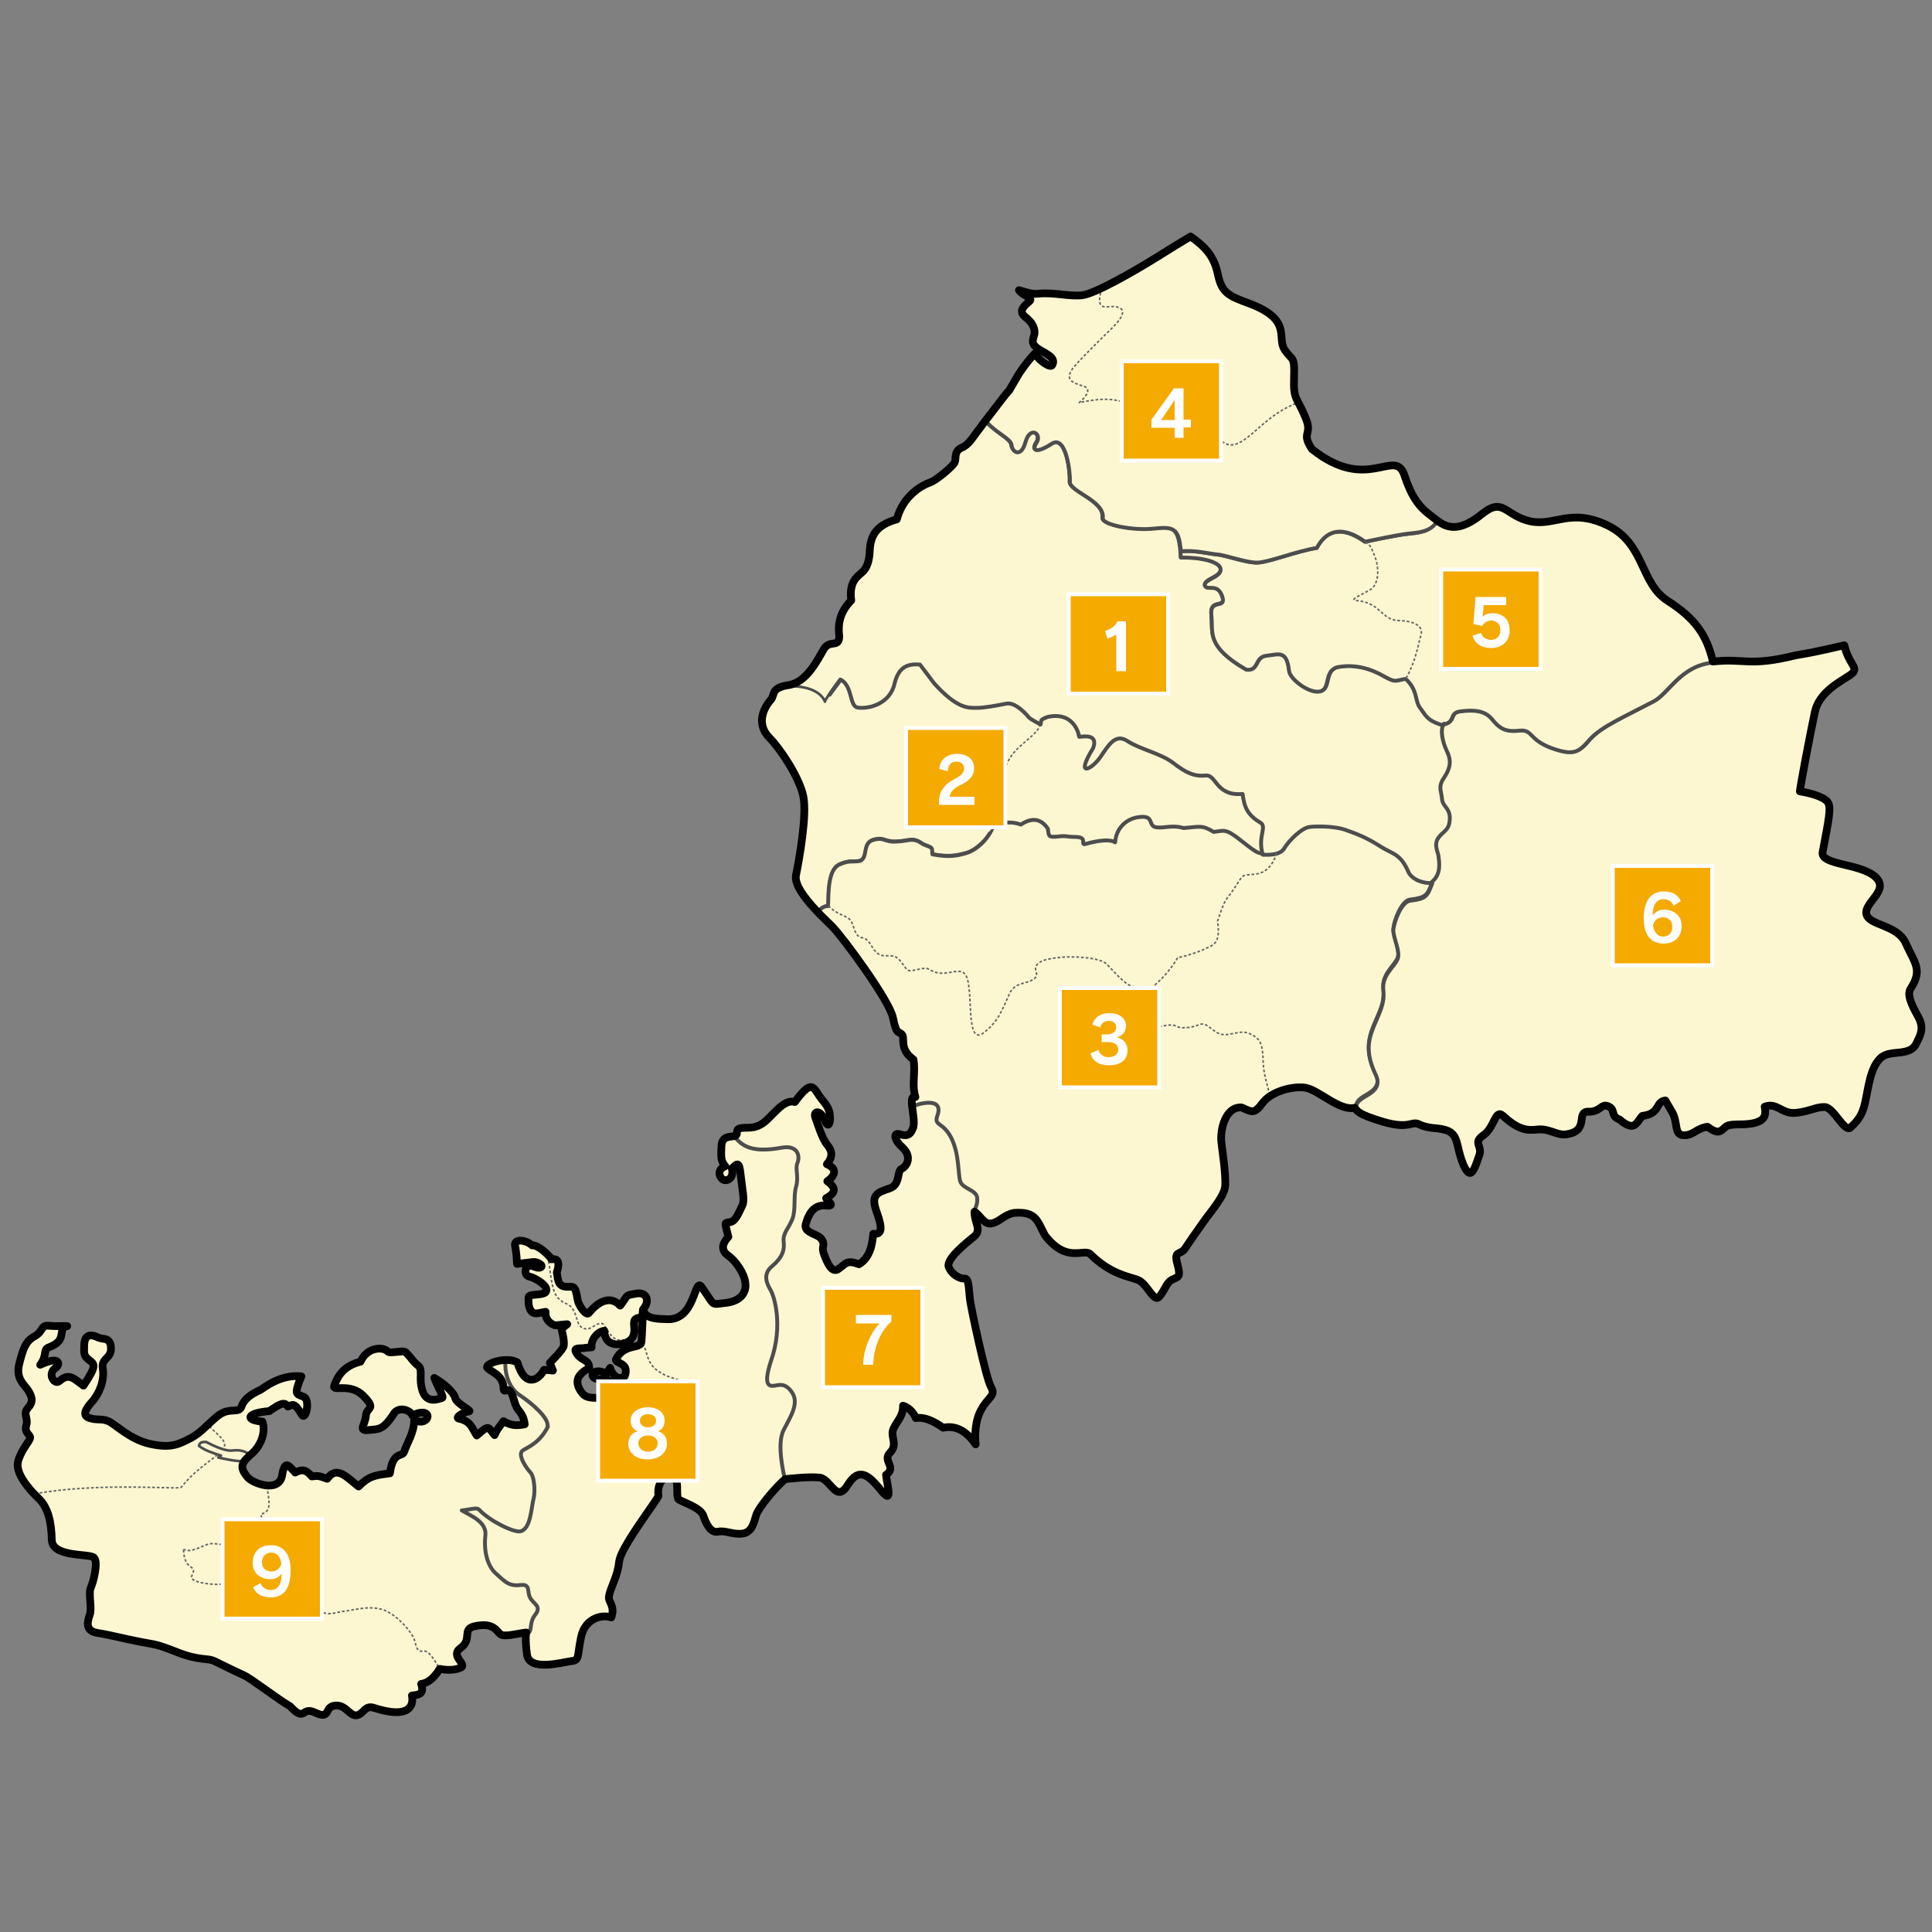 <?xml version="1.0" encoding="utf-8"?>
<!-- Generator: Adobe Illustrator 26.5.0, SVG Export Plug-In . SVG Version: 6.00 Build 0)  -->
<svg version="1.1" id="レイヤー_1" xmlns="http://www.w3.org/2000/svg" xmlns:xlink="http://www.w3.org/1999/xlink" x="0px"
	 y="0px" viewBox="0 0 500 500" style="enable-background:new 0 0 500 500;" xml:space="preserve">
<rect x="0" y="0" width="500" height="500" fill="#808080" stroke="none"/>
<style type="text/css">
	.st0{fill:#FCF7D1;}
	.st1{fill:#F0D81A;}
	.st2{fill:#CFD0D0;}
	.st3{fill:#B9E1F7;stroke:#717070;stroke-width:0.5;stroke-linecap:round;stroke-linejoin:round;}
	.st4{fill:none;stroke:#4D4D4D;stroke-linecap:round;stroke-linejoin:round;}
	.st5{fill:none;stroke:#4D4D4D;stroke-width:0.4;stroke-linejoin:round;stroke-dasharray:0.717,0.5;}
	.st6{fill:none;stroke:#F0D81A;stroke-width:0.64;stroke-linecap:round;stroke-linejoin:round;}
	.st7{fill:none;stroke:#000000;stroke-width:2;stroke-linecap:round;stroke-linejoin:round;}
	.st8{fill:#F8E478;}
	.st9{fill:#FFFFFF;}
	.st10{clip-path:url(#SVGID_00000028311812845217483000000001721348476278569895_);}
	.st11{fill:none;stroke:#000000;stroke-width:2;stroke-linecap:round;stroke-linejoin:round;stroke-miterlimit:10;}
	.st12{fill:none;stroke:#FAE889;stroke-width:3;stroke-miterlimit:10;}
	.st13{fill:#F0D81A;stroke:#000000;stroke-width:2;stroke-linecap:round;stroke-linejoin:round;stroke-miterlimit:10;}
	.st14{fill:#FFFFFF;stroke:#000000;stroke-width:2;stroke-linecap:round;stroke-linejoin:round;stroke-miterlimit:10;}
	.st15{fill:#FCDB60;stroke:#000000;stroke-width:2;stroke-linecap:round;stroke-linejoin:round;stroke-miterlimit:10;}
	.st16{fill:none;stroke:#FAE889;stroke-width:3;stroke-linecap:round;stroke-linejoin:round;stroke-miterlimit:10;}
	.st17{fill:url(#SVGID_00000013900494422243026040000017871726751956699788_);}
	.st18{fill:url(#SVGID_00000083069401351027317660000014402172336951246257_);}
	.st19{fill:url(#SVGID_00000140704246161009724560000004116466118246672257_);}
	.st20{fill:#FFE100;stroke:#000000;stroke-width:2;stroke-linecap:round;stroke-linejoin:round;stroke-miterlimit:10;}
	.st21{clip-path:url(#SVGID_00000181073623070593761050000005455673342507061904_);}
	.st22{fill:#FFF9C4;}
	.st23{clip-path:url(#SVGID_00000121238429742685135900000008154897541836098225_);fill:#F4D300;}
	.st24{fill:#231815;}
	.st25{clip-path:url(#SVGID_00000045605999720963807960000014726568701531677604_);fill:#231815;}
	.st26{clip-path:url(#SVGID_00000045605999720963807960000014726568701531677604_);fill:#F4D300;}
	.st27{clip-path:url(#SVGID_00000045605999720963807960000014726568701531677604_);fill:#FFFFFF;}
	
		.st28{clip-path:url(#SVGID_00000045605999720963807960000014726568701531677604_);fill-rule:evenodd;clip-rule:evenodd;fill:#FFFFFF;}
	.st29{clip-path:url(#SVGID_00000045605999720963807960000014726568701531677604_);fill:#F7E500;}
	.st30{clip-path:url(#SVGID_00000065053375068991270810000005483223201827363747_);fill:#FFFFFF;}
	.st31{clip-path:url(#SVGID_00000065053375068991270810000005483223201827363747_);fill:#F4D300;}
	.st32{clip-path:url(#SVGID_00000086694100355305380780000001997953978488950939_);fill:#FFFFFF;}
	.st33{clip-path:url(#SVGID_00000086694100355305380780000001997953978488950939_);fill:#F4D300;}
	.st34{fill:#966B2F;}
	.st35{clip-path:url(#SVGID_00000063592897831336061420000014379106163404080048_);fill:#BA7E35;}
	.st36{clip-path:url(#SVGID_00000063592897831336061420000014379106163404080048_);fill:#5C360C;}
	.st37{clip-path:url(#SVGID_00000063592897831336061420000014379106163404080048_);fill:#AA6B24;}
	.st38{clip-path:url(#SVGID_00000063592897831336061420000014379106163404080048_);fill:#FFF2CA;}
	.st39{clip-path:url(#SVGID_00000063592897831336061420000014379106163404080048_);fill:#00B1EA;}
	.st40{clip-path:url(#SVGID_00000109031975559675247100000006396192976922896553_);fill:#6FB72C;}
	.st41{clip-path:url(#SVGID_00000109031975559675247100000006396192976922896553_);fill:#FFFFFF;}
	.st42{clip-path:url(#SVGID_00000140716870697808517150000008643324027178734516_);}
	.st43{clip-path:url(#SVGID_00000111167921361793122550000009491317951663362177_);}
	.st44{clip-path:url(#SVGID_00000041282188526790132010000005703638572555338903_);fill:#F0A6C0;}
	.st45{clip-path:url(#SVGID_00000086674532289679061070000004034479801558645906_);}
	.st46{clip-path:url(#SVGID_00000158733994935015950800000005744312580541550984_);fill:#F0A6C0;}
	.st47{clip-path:url(#SVGID_00000014603000262165602160000011702386673419392921_);fill:#5C360C;}
	.st48{clip-path:url(#SVGID_00000014603000262165602160000011702386673419392921_);fill:#A7A8A8;}
	
		.st49{clip-path:url(#SVGID_00000014603000262165602160000011702386673419392921_);fill:none;stroke:#5C360C;stroke-width:0.504;stroke-linecap:round;stroke-linejoin:round;}
	.st50{clip-path:url(#SVGID_00000014603000262165602160000011702386673419392921_);fill:#0086BB;}
	.st51{clip-path:url(#SVGID_00000014603000262165602160000011702386673419392921_);fill:#656464;}
	.st52{clip-path:url(#SVGID_00000014603000262165602160000011702386673419392921_);fill:#878787;}
	.st53{clip-path:url(#SVGID_00000014603000262165602160000011702386673419392921_);fill:#BA7E35;}
	.st54{clip-path:url(#SVGID_00000014603000262165602160000011702386673419392921_);fill:#FFF2CA;}
	.st55{clip-path:url(#SVGID_00000014603000262165602160000011702386673419392921_);fill:none;stroke:#5C360C;stroke-width:0.504;}
	.st56{clip-path:url(#SVGID_00000058561077264926192490000001743116105738858626_);fill:#E8C201;}
	.st57{clip-path:url(#SVGID_00000058561077264926192490000001743116105738858626_);fill:#FFFFFF;}
	.st58{clip-path:url(#SVGID_00000058561077264926192490000001743116105738858626_);fill:#0296C9;}
	.st59{clip-path:url(#SVGID_00000121280227000709250520000004889515306869249702_);}
	.st60{clip-path:url(#SVGID_00000047048476603425036050000000628097274139675316_);}
	.st61{clip-path:url(#SVGID_00000173854702731400530070000004932804889606704046_);}
	.st62{clip-path:url(#SVGID_00000089564217180840262530000008972315601493386659_);}
	.st63{fill:none;stroke:#000000;stroke-width:0.1;}
	.st64{clip-path:url(#SVGID_00000112604858638930528520000015901364823464406939_);}
	.st65{fill:#403834;}
	.st66{fill:#5891B7;}
	.st67{fill:#3C3C3C;}
	.st68{fill:#E2E2E2;}
	.st69{fill:#C0C0C0;}
	.st70{clip-path:url(#SVGID_00000161602231315329820840000013717962683417718150_);}
	.st71{fill:#D0ECEC;}
	.st72{clip-path:url(#SVGID_00000044151515060179747620000000876002812241106836_);fill:#F4D300;}
	.st73{clip-path:url(#SVGID_00000066503660981292248990000012344394084892120975_);fill:#231815;}
	.st74{clip-path:url(#SVGID_00000066503660981292248990000012344394084892120975_);fill:#F4D300;}
	.st75{clip-path:url(#SVGID_00000066503660981292248990000012344394084892120975_);fill:#5BC9EB;}
	.st76{clip-path:url(#SVGID_00000066503660981292248990000012344394084892120975_);fill:#FFFFFF;}
	
		.st77{clip-path:url(#SVGID_00000066503660981292248990000012344394084892120975_);fill-rule:evenodd;clip-rule:evenodd;fill:#FFFFFF;}
	.st78{clip-path:url(#SVGID_00000066503660981292248990000012344394084892120975_);fill:#F7E500;}
	.st79{clip-path:url(#SVGID_00000075161243775387042030000008186540145737590919_);fill:#FFFFFF;}
	.st80{clip-path:url(#SVGID_00000075161243775387042030000008186540145737590919_);fill:#F4D300;}
	.st81{clip-path:url(#SVGID_00000020382041014269641850000000284009199089326210_);fill:#FFFFFF;}
	.st82{clip-path:url(#SVGID_00000020382041014269641850000000284009199089326210_);fill:#F4D300;}
	.st83{clip-path:url(#SVGID_00000047766419676828539990000007906672349098002352_);fill:#BA7E35;}
	.st84{clip-path:url(#SVGID_00000047766419676828539990000007906672349098002352_);fill:#5C360C;}
	.st85{clip-path:url(#SVGID_00000047766419676828539990000007906672349098002352_);fill:#AA6B24;}
	.st86{clip-path:url(#SVGID_00000047766419676828539990000007906672349098002352_);fill:#FFF2CA;}
	.st87{clip-path:url(#SVGID_00000047766419676828539990000007906672349098002352_);fill:#00B1EA;}
	.st88{clip-path:url(#SVGID_00000109021630070081268570000015513722340767344813_);fill:#6FB72C;}
	.st89{clip-path:url(#SVGID_00000109021630070081268570000015513722340767344813_);fill:#FFFFFF;}
	.st90{clip-path:url(#SVGID_00000148629931506579238190000014151863795529268353_);}
	.st91{clip-path:url(#SVGID_00000036957297188538533590000016089886157220175768_);}
	.st92{clip-path:url(#SVGID_00000159428195273022498870000004489018395603373990_);fill:#F0A6C0;}
	.st93{clip-path:url(#SVGID_00000153677290284166103540000003799634572541225344_);}
	.st94{clip-path:url(#SVGID_00000078733217727395353900000015886272461923318947_);fill:#F0A6C0;}
	.st95{clip-path:url(#SVGID_00000078024889022521521580000018187349927513396899_);fill:#5C360C;}
	.st96{clip-path:url(#SVGID_00000078024889022521521580000018187349927513396899_);fill:#A7A8A8;}
	
		.st97{clip-path:url(#SVGID_00000078024889022521521580000018187349927513396899_);fill:none;stroke:#5C360C;stroke-width:0.504;stroke-linecap:round;stroke-linejoin:round;}
	.st98{clip-path:url(#SVGID_00000078024889022521521580000018187349927513396899_);fill:#0086BB;}
	.st99{clip-path:url(#SVGID_00000078024889022521521580000018187349927513396899_);fill:#656464;}
	.st100{clip-path:url(#SVGID_00000078024889022521521580000018187349927513396899_);fill:#878787;}
	.st101{clip-path:url(#SVGID_00000078024889022521521580000018187349927513396899_);fill:#BA7E35;}
	.st102{clip-path:url(#SVGID_00000078024889022521521580000018187349927513396899_);fill:#FFF2CA;}
	.st103{clip-path:url(#SVGID_00000078024889022521521580000018187349927513396899_);fill:none;stroke:#5C360C;stroke-width:0.504;}
	.st104{clip-path:url(#SVGID_00000088117895078633177000000007983320815533042848_);fill:#E8C201;}
	.st105{clip-path:url(#SVGID_00000088117895078633177000000007983320815533042848_);fill:#FFFFFF;}
	.st106{clip-path:url(#SVGID_00000088117895078633177000000007983320815533042848_);fill:#0296C9;}
	.st107{clip-path:url(#SVGID_00000104671094690364993580000003564597018251995020_);}
	.st108{clip-path:url(#SVGID_00000011715965117684166350000003921829173844002987_);}
	.st109{clip-path:url(#SVGID_00000049209961523052608020000015971592865840317629_);}
	.st110{clip-path:url(#SVGID_00000000909014521043828050000012983545294470699151_);}
	.st111{clip-path:url(#SVGID_00000166671060193777811670000007633490418379779218_);}
	.st112{fill:#FCBC4B;}
	.st113{fill:url(#SVGID_00000120554989385281299540000006650077198711133093_);}
	.st114{fill:#4D4D4D;}
	.st115{fill:#D9D9D9;}
	.st116{fill:#8C8C8C;}
	.st117{fill:#BABABA;}
	.st118{fill:#B3B3B3;}
	.st119{fill:#FFF9D1;}
	.st120{fill:#FFFFFF;stroke:#F0D81A;stroke-width:2;stroke-miterlimit:10;}
	.st121{fill:#FFE100;}
	.st122{fill:none;stroke:#FFFFFF;stroke-width:2;stroke-linecap:round;stroke-linejoin:round;stroke-miterlimit:10;}
	.st123{fill:url(#SVGID_00000008849905616788927230000005733486506843923386_);}
	.st124{fill:url(#SVGID_00000047765714422358382790000016106592508665977278_);}
	.st125{fill:url(#SVGID_00000013187583858028770990000005277414124038811817_);}
	.st126{fill:url(#SVGID_00000137832218646859928000000004571082519026843048_);}
	.st127{fill:url(#SVGID_00000173143995958311870340000012638243582804144303_);}
	.st128{fill:url(#SVGID_00000170983239718132562180000000670555543761139356_);}
	.st129{fill:url(#SVGID_00000035491112047473906130000014543470667274586758_);}
	.st130{fill:url(#SVGID_00000042014516863239632760000017752658642940393659_);}
	.st131{fill:url(#SVGID_00000115489208094624231610000008059567472798626689_);}
	.st132{fill:url(#SVGID_00000165236826590924788130000017065816938443580591_);}
	.st133{fill:url(#SVGID_00000162332546951399663870000016625269901983750569_);}
	.st134{fill:url(#SVGID_00000183241710564919200080000009829032907963962774_);}
	.st135{clip-path:url(#SVGID_00000084494966644121563780000000241778553484427429_);fill:#00ADE8;}
	.st136{clip-path:url(#SVGID_00000084494966644121563780000000241778553484427429_);fill:#80BC25;}
	.st137{clip-path:url(#SVGID_00000084494966644121563780000000241778553484427429_);fill:#FFFFFF;}
	
		.st138{clip-path:url(#SVGID_00000168804987911276741470000005407930219524928643_);fill:none;stroke:#FFFFFF;stroke-width:5;stroke-linejoin:round;stroke-miterlimit:10;}
	
		.st139{clip-path:url(#SVGID_00000168804987911276741470000005407930219524928643_);fill:none;stroke:#FFFFFF;stroke-width:6;stroke-linejoin:round;stroke-miterlimit:10;}
	
		.st140{clip-path:url(#SVGID_00000168804987911276741470000005407930219524928643_);fill:none;stroke:#FFFFFF;stroke-width:3;stroke-linejoin:round;stroke-miterlimit:10;}
	.st141{fill:#FF2600;}
	.st142{fill:#C8C8C8;}
	.st143{fill:#F5AA00;stroke:#FFFFFF;stroke-miterlimit:10;}
	.st144{fill:#F0D81A;stroke:#F0D81A;stroke-miterlimit:10;}
	.st145{fill:none;stroke:#4D4D4D;stroke-width:0.75;stroke-linecap:round;stroke-linejoin:round;stroke-miterlimit:10;}
	.st146{fill:#B9E1F7;stroke:#888888;stroke-width:0.5;stroke-linejoin:round;stroke-miterlimit:10;}
	.st147{fill:none;stroke:#F0D81A;stroke-width:0.5;stroke-linecap:round;stroke-linejoin:round;}
	.st148{fill:none;}
	.st149{fill:#FCF7D1;stroke:#000000;stroke-width:2;stroke-linecap:round;stroke-linejoin:round;}
	.st150{fill:none;stroke:#231815;stroke-width:0.369;stroke-linejoin:round;stroke-dasharray:2.058,0.823;}
	.st151{fill:none;stroke:#888888;stroke-width:0.68;stroke-linejoin:round;}
	.st152{fill:#FCF7D1;stroke:#000000;stroke-width:0.961;stroke-linecap:round;stroke-linejoin:round;}
	.st153{fill:#FCF7D1;stroke:#4D4D4D;stroke-width:0.68;stroke-linecap:round;stroke-linejoin:round;}
	.st154{fill:#FCF7D1;stroke:#333333;stroke-width:0.684;stroke-linecap:round;stroke-linejoin:round;}
	.st155{fill:#FCF7D1;stroke:#4D4D4D;stroke-width:0.684;stroke-linecap:round;stroke-linejoin:round;}
	.st156{fill:#FCF7D1;stroke:#333333;stroke-linecap:round;stroke-linejoin:round;}
	.st157{fill:#FCF7D1;stroke:#4D4D4D;stroke-linecap:round;stroke-linejoin:round;}
	.st158{fill:none;stroke:#666666;stroke-width:0.4;stroke-linejoin:round;stroke-dasharray:0.717,0.5;}
	.st159{fill:none;stroke:#4D4D4D;stroke-linecap:round;stroke-linejoin:round;stroke-dasharray:0.4,0.8,1.2,0.8;}
	.st160{fill:none;stroke:#000000;stroke-width:0.64;stroke-linecap:round;stroke-linejoin:round;}
	.st161{fill:none;stroke:#D2EDF7;stroke-width:0.75;stroke-linecap:round;stroke-linejoin:round;}
	.st162{fill:none;stroke:#666666;stroke-width:0.4;stroke-linejoin:round;}
	.st163{fill:none;stroke:#4D4D4D;stroke-width:0.68;stroke-linecap:round;stroke-linejoin:round;}
	.st164{fill:#FFFFFF;stroke:#000000;stroke-width:1.321;stroke-linecap:round;stroke-linejoin:round;}
	.st165{fill:none;stroke:#000000;stroke-width:2.927;stroke-linecap:round;stroke-linejoin:round;}
	
		.st166{fill:none;stroke:#000000;stroke-width:2.927;stroke-linecap:round;stroke-linejoin:round;stroke-dasharray:1.144,1.144,1.144,1.144,1.144,1.144;}
	.st167{fill:#FCF7D1;stroke:#666666;stroke-width:0.68;stroke-linecap:round;stroke-linejoin:round;}
	.st168{fill:none;stroke:#FCF7D1;stroke-width:2.679;}
	.st169{fill:none;stroke:#333333;stroke-width:0.68;stroke-linecap:round;stroke-linejoin:round;}
	.st170{fill:#FCF7D1;stroke:#666666;stroke-linecap:round;stroke-linejoin:round;}
	.st171{fill:none;stroke:#1EA3D8;stroke-width:0.975;stroke-linecap:round;stroke-linejoin:round;}
	.st172{fill:none;stroke:#888888;stroke-width:0.68;stroke-linecap:round;stroke-linejoin:round;}
	.st173{fill:none;stroke:#333333;stroke-width:0.444;stroke-linejoin:round;stroke-dasharray:0.717,0.991;}
	.st174{fill:none;stroke:#000000;stroke-miterlimit:10;}
	.st175{fill:#DCDDDD;}
</style>
<g>
	<g>
		<path class="st164" d="M269.1,186.1c6.7-3.6,9.7,1.4,10,4.3c1.6-0.2,4.9-0.6,3.6,2.9c-4.9,8-0.2,5.4,1.9,2.3
			c2.1-3.1,3.9-6.2,7-4.1c3.1,2.1,8.7,3.2,11.9,5.7c3.2,2.6,5.4,3.6,8.3,3.2c2.9-0.3,2.7,5.5,9.7,4.7c0.4,3.3,1.2,5.4,4.6,7.4
			c1.8,1-0.8,3.4,0.6,8.3c-1.3-0.1-1.9-0.4-5.8-3.5c-3.9-3.1-4.2-2.4-6.9-2.1c-3.1-1.9-3.7-1.3-7.8-1c-3-0.9-4.8,0.1-7.1-0.2
			c-2.3-0.4-0.2-3.3-4.7-2.6c-3.3,0.5-5.7,3.1-5.9,6.5c-1.8-1.2-6.6,0.1-7.6,0.4c-1.7,0.5,0.8-1.8-2.7-1.8c-2.3,0-2.3-0.4-4.6-0.1
			c-2.3,0.2-2.3,0-2.5-2c-2.3-3.5-5.2-2.3-7-1.1c-2.2-0.8-5.1-0.9-7.4,1c-2.1-1.8-2.5-4.1-3.2-6.3c1.4-0.6,5.3-4.3,6.8-9.7
			c1.5-5.4,9.1-8.1,8.7-11.2C269.1,186.8,269.1,186.5,269.1,186.1"/>
		<path class="st164" d="M159.2,341.1c2.5-0.3,1.9,3.7,0.2,3.9C157.8,345.2,156.2,341.8,159.2,341.1z"/>
		<path class="st164" d="M269.1,186.1c6.7-3.6,9.7,1.4,10,4.3c1.6-0.2,4.9-0.6,3.6,2.9c-4.9,8-0.2,5.4,1.9,2.3
			c2.1-3.1,3.9-6.2,7-4.1c3.1,2.1,8.7,3.2,11.9,5.7c3.2,2.6,5.4,3.6,8.3,3.2c2.9-0.3,2.7,5.5,9.7,4.7"/>
		<path class="st165" d="M237.9,171.7c2.4,3.3,6.8,8.6,9.6,10.1c2.9,1.5,5.1,1.1,8.6,0.7c3.5-0.4,5-1.6,7.3,0.2
			c2.3,1.8,4,3.9,5.7,4.3"/>
		<path class="st165" d="M166.2,347.8c1.6,1.7,0.7,4.7,4.2,7.1c3.6,2.4,5.5,1.4,8.6,4.5c3,2.9,1.4,7.3,0.2,10.1
			c-1.2,2.8-2,3.2-1.7,6.1c0.3,2.9-2.1,5.1-3.5,6.6"/>
		<path class="st165" d="M370.7,228.1c2.4-2,1.7-5.2,1.6-6.4c-0.1-1.2-1.3-3-0.1-4.8c1.2-1.8,2.9-1.9,3-4.9c0.1-3-1.8-3.1-2-5.2
			c-0.2-2.2-1.1-3.2,0.5-5.5c1.6-2.4,2-4.3,0.8-6.8c-1.2-2.5-1.9-5.7-0.8-7.2"/>
		<path class="st165" d="M330.4,220.8c0,0-1.2,4.9-5.3,5.4c-4.1,0.5-3-0.3-5.6,3.6c-2.5,3.8-2.2,2-4.4,8.6c0.9,6.1-1.4,6.2-2.7,6.9
			c-1.4,0.8-5.8,2.3-7.6,2.5c-1.2,2.2-4.3,6.3-7.6,8.3"/>
		<path class="st165" d="M363.9,175.5c2.5-4.4,3.1-8.6,3.8-11c0.8-2.4-1.5-3.8-5.8-3.9c-4.4-0.1-4.5-4.7-11-5.2
			c-1.7-0.2,1.3-1.4,3.6-2.7c2.4-1.3,2.5-5.7,1.3-8.7c-1.2-3-1.1-2.8-2.7-3.8"/>
		<polyline class="st166" points="298.2,138.2 298.7,142.9 300.4,146.2 301.1,152.6 301.4,155.2 300.5,158.8 301.6,164.7 
			302.3,170.7 304.6,175.6 305.2,181.2 311.6,188.3 310.8,193.1 312.5,196 312.9,200.2 		"/>
		<path class="st167" d="M252.1,313.7c-0.1-0.8,1-1.8,0.8-3.8c-0.2-2.1-3.8-2.3-4.4-4.3c-0.6-2-0.1-6.8-2.3-11.2
			c-2.1-4.3-4.6-3-3.6-5.8c1.8-4.8-4.5-3.2-6.4-2.4c0.2,1.9,0.8,4.7,0.3,6c-0.8,2.2-1.9,2.1-3.6,1.6c-1.7-0.4-1.1,1.8,0.8,3.4
			c2.8,2.6,1,5.1-0.2,5.6c-1.2,0.5-0.2,4.2-3.2,5.1c-3,1-4.8,1.6-3.3,5.8c1.5,4.2,1.7,6.2-0.8,5.9c-0.3,2.9-0.8,6.1-3.7,7.9
			c-3.3-1.3-3.5,0-5.3,1.2c-1.7,1.2-2.9-1.5-3.7-3.7c-0.9-2.2,0.4-2.3-0.6-3.9c-1-1.6-4.7-1.6-4.2-3.9c0.6-2.3,1.9-5.2,5.1-4.9
			c3.1,0.3,0.3-1.3,0.2-1.9c2-1.1,3.1-2.4,0.3-4.4c1.9-1.3,2.8-3.2-0.1-4.4c1.5-1.8,1.5-3.3,0.1-5c-1.4-1.7-2.5-5.5-3.1-7.1
			c-0.6-1.6,1.2-2.2,2.4,0.6c1.1,2.8,1.7,0.4,1.3-1.8c-0.5-2.2-1.8-2.9-3-4.9c-1.3-1.9-1.9-3.5-6,2.1c-3-0.9-5.8,3.8-8.3,5.5
			c-2.5,1.7-4.5,0.9-5.9,1.3c-1.4,0.4-0.2,1.7-1.4,2c-1.2,0.3-3.3-0.1-3.4,2.7c-0.1,2.7-0.2,3.8,1,5.1c-2.2,0.9-1.6,2.7-0.7,3.4
			c0.9,0.7,3.1-0.1,2.4-2.8c1.5-1.4,1.9-1.9,2.3,1.8c0.4,3.7,1.1,6.5,0.4,7.8c-0.7,1.3-1.6,4.1-3.2,4.3c-1.6,0.2-1.3-0.1-0.4,3.8
			c-1.5,1.6-2.1,3.4-0.1,4.8c2,1.4,4.3,4.7,4.5,7.2c0.3,2.5-1.3,4.7-5.2,5.1c-3.9,0.4-2.5,1-6.1-4.1c-2-2.9-1.5,8.9-9.2,8.3
			c-1.2-0.1-5.6,0.2-5.9-2.5c-0.3,3.1-0.3,6.5-0.5,8.4c-0.2,1.9-4.5,0.3-6.6,4.5c-0.3,1.1,3.6,0.8,2.3,4.3c-2.1,1.7-3.7-1.3-3.8-2.1
			l-0.9,1.5c-4.2-2.2-5.6,2.3,0.1,1.4c1,1.2,2.7,1.6,2.8,4.3c-3.1,0.3-7.5,1.3-9-0.4c-1-1.1-2-2.9-1.1-4.5c0.9-1.5,2.7-2.2,2.7-2.2
			c0-2.3-1.9-1.9-3.1-3.6c-1.2-1.7,0-1.5,1.5-1.6c1.4-0.2,2.2-0.2,2.2-0.2c-0.2-2.1,1.6-4.1,3.3-4.3c0,2.1,1.3,4,4.5,3.4
			c3.3-0.6,3.4-2.9,3.2-4.7c-0.2-1.9,0.6-2.1,2.1-2.1l0.2-2.1c2-2.3,0.9-4.7-1.9-4.1c-2.8,0.5-1.8,0.2-4,3.1c-2.8-3-6.1-0.6-8.1,1.9
			c-0.7,0.9-2.7-2-2.9-3.4c-0.7-4.3-1.2-3.2-3.1-3.4c-1.9-0.2-2-1.6-2.3-3.7c1.2-3.7-0.6-3.5-1.4-3.4c-0.5-1-3.5-3.8-5-3.6
			c-1.6-1.5-4.8-1.8-4.4,0.1c0.4,1.9,0.5,4.7,0.5,4.7s3.5-0.4,4.3-0.5c0.8-0.1,2.8,0.9,1.8,1.4c-1,0.5-2.4-1-3.3-0.2
			c-1,0.7-0.8,2.4,0.5,2.6c1.3,0.3,4.2,2,4.3,3.3c0.1,1.2-1.3,1.2-3.2,1.4c-1.8,0.2-1.4,0.4-1.4,2.4c0.6,3.5,2.5,2.2,4.4,2
			c-0.2,2.1,1.4,3.2,2.5,3.5l3.1-0.3l-1.5,1.2c0,0,1,3.6,0.5,4.7c-0.5,1.1-3.5,4.1-3.5,4.1l0.8,2l-2.3-0.2c-1.2,2.4-4.8,5.1-6.9-1.9
			c-1-0.6-2.4-0.7-3.6-0.6c-2.6,0.2-4.9,1.4-4.1,2.1c1.2,1.1,3.7,1.7,4.1,4.7c-0.1,2.5,1.2-0.3,2.1,1.8c0.9,2.2,0.8,3,1.7,4.2
			c0.9,1.1,1.5,2.1,1.7,3.8c-2,0.4-3.5,0.4-5.5-0.8c-1.3,1.8-1.8,2.3-2.3,3.6c-1.7-1.9-1.2-3-4.6,0.1c-1.2-1.7-1.4-3.6-4.4-4.3
			c-1.7-0.2,1-1.8,2.3-1.9c1.2-0.1-3.1-1.9-3.5-3.5c-0.4-1.6-3-3.8-5.4-5.2c1.1,2.8,2.6,5.1,2,5.2c-0.6,0.1-3.8,1.7-5-1.7
			c-1.2-3.4,0.2-5.6-1.2-6.7c-1.4-1.1-1.7-1.9-2.6-2.8c-0.9-0.9-0.5-1-3.2-0.7c-2.7,0.3-1.5-0.2-3-0.7c-1.5-0.5-4.6-0.1-6.1,3.2
			c-4.9,1.2-6.1,4.4-6.8,6.2c-0.6,1.7,4.1-0.9,7.6,2.7c3.5,3.6,0.7,2.8,0.6,5.1c-0.2,2.3-2.1,4,0.6,3.7c2.7-0.3,3.8,0.2,6.8-4.5
			c1.7-1.9,4.6-0.1,4.6,0.7c5.7-2.7,4.7,3.2,0.5,1.2c0,3.3-2,6.2-2.6,8.2c-0.5,1.5-2.9-0.3-3.7,5.6c-4.1,0.5-5.5,0.8-8.1,3.4
			c-2.9-2.2-5.6-5.6-8.1-2c-2.4-0.8-2.2-0.8-4-0.6c-1.4-1.7-2.5-2-4.3-1c-1.6-1.7-2.7-3.6-3.4,0.8c-0.4,2.2-2.3,2.8-4.3,2.5
			c-2-0.3-4.1-1.3-4.8-2.3c-1.1-1.5-2.2-3.1,0.8-5.5c3.1-2.4,4.1-6.3,3.2-8.7c-4.4-0.3-4.4-2.2,1.8-2.7c2.9-2,3.9-2.5,4.8-1.2
			c1.2-0.3,1.5-1.4,3.6,2.1c1,1.8,2.3-3.8,0.5-4.6c-1.8-0.8-2.7-0.3-0.6-5.3c-5.5-0.6-9.7,3-10.6,3.5c-1,0.5-4,1.7-4.9,4.3
			c-0.6,1.7-2.4,0.5-4.8,1.6c-2.4,1.1-5.1,4.9-8.2,6.5c-3.1,1.6-5.1,2.8-10.6,1.6c-5.5-1.2-9.3-5.4-11.1-6c-1.7-0.6-2.7-0.1-4.6-0.7
			c-1.9-0.6-1.3-2.1,0.6-4.2c1.9-2.1,3.3-5.6,2.8-8.6c-0.5-3.1,2.8-2.4,2-6.3c-0.8-2-1.8-1-3.5-1.9c-1.8-0.8-3.2-0.5-3.3,2
			c-0.1,2.5-0.1,2.9,1.3,4c1.4,1.1,2,1.4-1.5,6.6c-2.5-1.8-3.7-3.4-6.2-1.2c-1.3,1.2-3.3-1.9-1-3.4c1.2-0.8,1.3-3.3-4-0.8
			c1.8-2.3,0.8-3.8,2-4.4c1.2-0.5,3-1.2,3.4-2.9c0.4-1.7,0.1-2.5,1.6-2.7c-1.1-0.1-2.7,0.1-4.8-0.1c-2.1-0.2-1.3,1.4-3.6,2.7
			c-2.4,1.3-3,3.2-4,7.1c-1,3.9,1.2,5.3,2.2,6.8c1,1.6,1.6,2.9,0.1,4.6c-1.5,1.6,0.1,2.7-0.5,4.6c-0.6,1.9,1.1,2.4,1,3.2
			c-0.1,0.9-2.2,2.9-3.1,6c-0.9,3,2.7,7.2,5.2,9.6c2.6,2.4,3.4,6.3,3.5,10.8c0.1,4.6,9.7,3.5,10.9,4.6c1.2,1.1-0.1,6.2-0.8,7.8
			c-0.7,1.5,0.4,5.4-0.3,7.1c-0.6,1.7-1.2,4.1,2,4.6c3.2,0.5,7,1.5,11.1,2.3c4,0.8,3.8,0.4,9.6,2.7c5.9,2.3,7.8,1.4,9.6,2.3
			c4.3,2.1,5.9,2.9,7.7,3.7c1.8,0.8,8.6,6.1,11.9,8c4,4.3,2.9-0.1,6.4,1.6c4.2,2,2.3-1.5,5.2-1.8c2.9-0.3,3.8,2.9,5.7,2.5
			c1.8-0.4,2-2.7,4.4-1.9c9.3,3,10.3-0.7,9.8-3.2c1.6-0.2,3.3-0.2,2.4-3c1.4-0.2,3-1,4.8-3.9c0,0,2.8,0.7,5.2-0.2
			c2.4-0.9-2.8-3,0.2-5.2c3.1-2.2,0.3-4.8,3.5-5.6c5.2-1.2,5.8,1.4,6.9,2.1c1.1,0.7,4.5-0.3,6.6-0.5c0,0-0.4,1.5,0.2,5.8
			c0.7,4.3,9.1,1.9,11.4,1.6c2.3-0.2,1.5-1.2,2.6-6.3c1.1-5.1,5.8-5.8,7.8-5c1.1-3-0.9-4-0.6-5.5c0.4-2.3,2.3-5.3,2.6-8.8
			c0.1-0.9,0.6-2.2,1.5-3.8c2.5-4.6,7.5-11.2,8.7-13.3c-0.3-2.5,0.5-4.8,3.2-5.1c2.7-0.3,1,5.3,2.1,6c1.1,0.7,5.6,2.1,6.3,4.1
			c0.7,2,1.8,4.6,3.8,4.2c2-0.4,3.8,0.8,6.3,0.5c2.5-0.3,3-2.8,3.6-4.8c0.6-1.9,4.8-7,7.5-9.3c1.2-0.1,5.9-0.7,8.9-0.4
			c2.9,0.3,4.3,6.8,7.3,1.9c3-4.9,5.6-2.3,8.7,1.5c3.1,3.8,1.5-1.4,1.2-4.1c2.9-2-1-3.6,1-5.7c2.1-2.1,0.2-4,0.8-5.9
			c0.6-1.9,2.7-3.4,2.6-6.3c1.1,0.3,2.6,1.4,3.3,3.2c3.1-0.5,6.3,2,7.1,2.5c3.7-0.8,6.4,1.4,8.4,4.3c-0.2-1.8-0.3-6,1.5-9.1
			c1.7-3.1,3.8-3.5,2.5-5.7c-1.3-2.1-5.2-20.4-5.5-22.9c-0.3-2.5-0.2-5.4-1.4-5.2c-1.2,0.1-3.4-1.1-4.1-3.1c-0.6-2,4.5-6.1,6.6-7.8
			C254.1,318.4,252,316.4,252.1,313.7z"/>
		<path class="st167" d="M220.5,155.6c-3,3-3.5,6.2-3.1,9.3c-0.1,3.1-2.4,0.7-4,3.3c-1.6,2.7-4.4,8.6-9.1,9.3
			c-4.7,0.7-3.5,2.5-4.6,3.8c-2.8,3.2-3.2,7-0.4,9.8c2.8,2.8,7.8,10.3,8.8,15.2c1,4.9-1.1,16.5-1.9,20.4c-0.5,2.4,2.4,6.1,5.2,9.1
			c0.8-0.5,1.7-1.5,2.9-1.5c0-3.5,0-9.3,2.8-10.7c2.8-1.3,3.5-0.6,5.5-1c2.2-0.9,0.5-4.5,3.3-5.4c3-0.9,2.8,0.5,6.1,0.4
			c3.3-0.1,4.2-1.3,6.9,0.7c2.8,1.1,2.2,0.8,2.4,2.6c4.2,0.8,6.3,0.3,8.7-0.3c2.4-0.7,5.4-3.3,6.8-6.4c-2.1-1.8-2.5-4.1-3.2-6.3
			c1.4-0.6,5.3-4.3,6.8-9.7c1.5-5.4,9.1-8.1,8.7-11.2"/>
		<path class="st0" d="M269.1,186.1c6.7-3.6,9.7,1.4,10,4.3c1.6-0.2,4.9-0.6,3.6,2.9c-4.9,8-0.2,5.4,1.9,2.3c2.1-3.1,3.9-6.2,7-4.1
			c3.1,2.1,8.7,3.2,11.9,5.7c3.2,2.6,5.4,3.6,8.3,3.2c2.9-0.3,2.7,5.5,9.7,4.7c0.4,3.3,1.2,5.4,4.6,7.4c1.8,1-0.8,3.4,0.6,8.3
			c-1.3-0.1-1.9-0.4-5.8-3.5c-3.9-3.1-4.2-2.4-6.9-2.1c-3.1-1.9-3.7-1.3-7.8-1c-3-0.9-4.8,0.1-7.1-0.2c-2.3-0.4-0.2-3.3-4.7-2.6
			c-3.3,0.5-5.7,3.1-5.9,6.5c-1.8-1.2-6.6,0.1-7.6,0.4c-1.7,0.5,0.8-1.8-2.7-1.8c-2.3,0-2.3-0.4-4.6-0.1c-2.3,0.2-2.3,0-2.5-2
			c-2.3-3.5-5.2-2.3-7-1.1c-2.2-0.8-5.1-0.9-7.4,1c-2.1-1.8-2.5-4.1-3.2-6.3c1.4-0.6,5.3-4.3,6.8-9.7c1.5-5.4,9.1-8.1,8.7-11.2
			C269.1,186.8,269.1,186.5,269.1,186.1"/>
		<path class="st157" d="M350.7,286.9c0.4-1.7,0.6-2.1,2.1-3.1c1.6-1,4.9-2.4,3.3-5.8c-2.6-5.4-2.2-8.7-0.6-12.6
			c1.6-3.9,2.9-5.9,2.5-9.6c-0.4-3.7,2.9-5.9,3.7-7.9c0.8-2-1.2-5.5-1.1-7.6c0.2-2.1,2.1-7.3,4.4-7.5c4.1-0.5,4.4-1.1,5.7-4.6
			c-1.8,0.2-4.8-0.5-6.1-2.6c-2.2-5.2-4.1-4.7-7.6-7c-3.6-2.3-6.2-3.2-9-4.2c-2.8-0.9-6.9-0.9-9-0.7c-2.1,0.2-5.4,3.5-6.6,5.5
			c-1.2,2-4.4,1.7-5.6,1.7c-1.3-0.1-1.9-0.4-5.8-3.5c-3.9-3.1-4.2-2.4-6.9-2.1c-3.1-1.9-3.7-1.3-7.8-1c-3-0.9-4.8,0.1-7.1-0.2
			c-2.3-0.4-0.2-3.3-4.7-2.6c-3.3,0.5-5.7,3.1-5.9,6.5c-1.8-1.2-6.6,0.1-7.6,0.4c-1.7,0.5,0.8-1.8-2.7-1.8c-2.3,0-2.3-0.4-4.6-0.1
			c-2.3,0.2-2.3,0-2.5-2c-2.3-3.5-5.2-2.3-7-1.1c-2.2-0.8-5.1-0.9-7.4,1c-1.3,3.1-4.3,5.7-6.8,6.4c-2.4,0.7-4.4,1.1-8.7,0.3
			c-0.2-1.8,0.5-1.5-2.4-2.6c-2.7-2-3.6-0.8-6.9-0.7c-3.3,0.2-3.1-1.3-6.1-0.4c-2.8,0.9-1.2,4.5-3.3,5.4c-2,0.4-2.7-0.3-5.5,1
			c-2.8,1.4-2.7,7.2-2.8,10.7c-1.3-0.1-2.1,1-2.9,1.5c1.6,1.7,3.2,3.2,4.2,4.2c2.6,2.6,14.8,19.1,15.7,23.6c0.9,4.5,1.4,3.4,2.3,4.3
			c0.9,0.9-0.8,3.8,3,6.5c0.6,3.3-0.5,6.5,0.5,9.7c-0.9-0.3-1,0.6-0.9,2c1.9-0.8,8.1-2.4,6.4,2.4c-1,2.8,1.4,1.5,3.6,5.8
			c2.1,4.3,1.7,9.2,2.3,11.2c0.6,2,4.2,2.2,4.4,4.3c0.2,2.1-0.9,3-0.8,3.8c1.5,0.9,2.5,3.5,4.5,3c2-0.4,3.1-2.2,5.7-2.7
			c6-0.5,6.1,2.4,8.1,5.9c5.8,7.4,10.1,3,11.8,4.9c5.1,5,9.6,5.6,12.1,6.5c2.6,1,4.2,6.2,5.7,4.3c1.5-1.8,1.7-3.5,3.2-4.3
			c1.6-0.8,2.4-0.5,1.4-4.1c-1-3.6,0.8-2.2,2-4c1.4-2.1,2.3-3.4,4.5-6.5c2.1-3.1,5.9-7.1,5.9-10c0.1-2.9-0.6-7.6-1-10.9
			c-0.4-3.3,1-9.3,5.2-9.1c2.9,1.3,3.3,1.7,5.5-1.2c2.2-2.9,7.6-4.4,11-3.9C341.2,282.1,346.6,287.7,350.7,286.9z"/>
		<path class="st168" d="M256.8,214.3c-2.1-1.8-2.5-4.1-3.2-6.3c1.4-0.6,5.3-4.3,6.8-9.7c1.5-5.4,9.1-8.1,8.7-11.2
			c0-0.3,0-0.7,0-1.1"/>
		<path class="st158" d="M256.8,214.3c-2.1-1.8-2.5-4.1-3.2-6.3c1.4-0.6,5.3-4.3,6.8-9.7c1.5-5.4,9.1-8.1,8.7-11.2
			c0-0.3,0-0.7,0-1.1"/>
		<path class="st169" d="M269.1,186.1c6.7-3.6,9.7,1.4,10,4.3"/>
		<path class="st157" d="M220.5,155.6c-0.5-4.7,1.4-6,2.7-7.2c1.3-1.2,1.9-3.1,2.1-5.8c0.2-4.2,1.9-6.7,7-8c1.6-6.2,6.7-8.9,8.5-9.5
			c1.8-0.6,6.2-4.4,6.5-5.3c0.3-0.9-0.3-2.9,1.7-3.7c2-0.8,2.8-2.6,4.8-5.1c0.4-0.5,0.9-1.1,1.4-1.9c2.8,3,6.3,4.3,6.5,6
			c0.2,1.6,2.5,3.5,3.6-0.8c1.2-4.3,4.3-2.1,2.9,0.1c-1.4,2.2-0.1,2.9,3.8,0.4c3.9-2.5,5,7.3,4.8,9.8c-0.1,2.5,9.1,4.9,8.5,9.4
			c-0.2,1.7,7.8,3.3,13.2,2.7c5.3-0.6,6.6-0.3,7.1,7.5c5-0.1,10.1,1,10.3,3c0.2,2.1-4.3,2.6-4.1,4.2c0.6,1.6,3.2-0.8,4.5,2.8
			c1.2,3.6-3.3,0.4-2.8,4.9c0.5,4.5-1.5,8,9,14.1l0.4,0c3.1,0.1,1.7-3.2,5-3.6c3.3-0.4,5.2-1.4,5.8,3.9c0.2,2.1,4.9,5.7,7.7,5.4
			c3.3-0.4,1.1-5.1,4.7-6.3c4.9-1,9.2,0.6,12.3,2.4c3.1,1.7,2.6,1,5.5,0.6c3.2,3,2.3,5.6,3.7,7.5c1.5,1.9,1.6,3.1,5.5,4.4
			c4.1-0.5,1.7-3.1,5-3.5c3.3-0.4,6.2-0.3,8.1,2c1.9,2.3,3.3,3.4,7,3c3.7-0.4,2.3,2.2,8.4,4.5c6.1,2.2,7.2,0.9,10.1-2.4
			c3-3.2,8.4-5.5,16.4-9.7c3.9-2.1,6.9-9.1,15.1-10c8.2-0.9,9.3,1.5,21.4-1.6c6.8-1.1,11.1-2.4,12.6-2.6c0.1,0.6,0.2,0.8,0.4,1.4
			c1.3,4,3.6,4.6,1.1,6.3c-2.5,1.7-8,4.4-9.1,9.5c-1.1,5.1-3.7,18.7-3.9,20.6c3.6,0.6,6.8,1.7,7.4,3.1c0.6,1.4,0.2,3.7-1.5,12.6
			c-0.7,3.4,9.7,2.9,13.6,6.4c3.9,3.5-2.8,6.5-2.3,9.6c0.5,3,8,2.6,10.2,7.6c2.2,5,4.5,6.8,1.3,11.7c-1.1,1.6,0.3,4.3,1.8,7.1
			c1.5,2.7,1,4.5,0,7.1c-1.6,4.1-6.9,1.6-9.5,4.2c-2.6,2.6-3.1,7.8-3.9,11.4c-0.8,3.6-2.3,5-3.8,6.5c-1.5,1.4-4.3-5.1-6.6-5.3
			c-2.3-0.1-3.8,1-7.5,1.5c-3.7,0.4-4.9-2.8-8.1-1.6c0.2,1.8,0.4,3.5-2.6,4.2c-3,0.8-6.2-0.1-7.6,1.1c-1.3,1.2-1.9,1.9-4.6-0.1
			c-2.9,0.3-3.7,2.3-6.2,2.2c-2.5-0.1-1.4-3.2-2.9-5.9c-1.6-2.7-1.8-3.1-1.8-3.1c-2.7,0.3-1.1,3.4-6,4c-1.7,1.8-2,4.2-5.9,0.9
			c-2.4-0.8-0.9-2.6-2.9-3.4c-2-0.8-1.9,1.5-5.2,1.4c-3.3,0,0.6,5.1-6,5.9c-2,0.2-4.3-1.6-7-1.3c-2.7,0.3-4.9,0.3-9.1-3.6
			c-2.1-1.6-2.2,3.1-5,5.1c-2.9,2-0.1,2.7-1.1,5.3c-1,2.6-2.1,7.7-4.4,1.5c-1.5-4-1-6.7-3.6-7.9c-2.6-1.1-4.6-0.3-7.7-1.8
			c-1.8-0.8-2.6,1.3-9.2-0.6c-6.7-2-6.5-2.8-7.3-3.6c0.4-1.7,0.6-2.1,2.1-3.1c1.6-1,4.9-2.4,3.3-5.8c-2.6-5.4-2.2-8.7-0.6-12.6
			c1.6-3.9,2.9-5.9,2.5-9.6c-0.4-3.7,2.9-5.9,3.7-7.9c0.8-2-1.2-5.5-1.1-7.6c0.2-2.1,2.1-7.3,4.4-7.5c4.1-0.5,4.4-1.1,5.7-4.6
			c-1.8,0.2-4.8-0.5-6.1-2.6c-2.2-5.2-4.1-4.7-7.6-7c-3.6-2.3-6.2-3.2-9-4.2c-2.8-0.9-6.9-0.9-9-0.7c-2.1,0.2-5.4,3.5-6.6,5.5
			c-1.2,2-4.4,1.7-5.6,1.7c-1.4-4.8,1.2-7.2-0.6-8.3c-3.4-2-4.2-4.1-4.6-7.4l-0.4,0c-6.6,0.4-6.4-5.1-9.2-4.8
			c-2.9,0.3-5.1-0.7-8.3-3.2c-3.2-2.5-8.7-3.6-11.9-5.7c-3.1-2.1-4.9,1-7,4.1c-2.1,3.1-6.8,5.7-1.9-2.3c1.3-3.5-2-3.1-3.6-2.9
			c0,0-0.9-6.6-8-5.2c0,0-1.4,0.4-1.8,0.9l-0.2,1.1c0,0-2.5-1.3-3-1.8c-0.4-0.5-3.4-4.1-5.9-3.6c-2.5,0.5-5.6,1.1-7.7,1.1
			c-2.2,0-5,0.2-10.9-6.3l-3.7-4.9c-4.8-0.5-6,2.3-6.8,5.7c-1.7,5-7.2,5.8-9.4,5.4c-2.1-0.4-1.2-5.5-4.3-7.2l-2.9,3.9"/>
		<path class="st157" d="M353.2,140.2c-1.6-1.1-8.4-6.1-12.5,1.6c-5.1,0.8-12.1,3.6-15.2,3.8c-3.1,0.1-8.5-2-10.6-2.1
			c-2.1-0.2-5.9-1.2-9.4-0.8c0,0.5,0.1,1.1,0.1,1.6c5-0.1,10.1,1,10.3,3c0.2,2.1-4.3,2.6-4.1,4.2c0.6,1.6,3.2-0.8,4.5,2.8
			c1.2,3.6-3.3,0.4-2.8,4.9c0.5,4.5-1.5,8,9,14.1c3.4,0.5,2.1-3.3,5.3-3.6c3.3-0.4,5.2-1.4,5.8,3.9c0.2,2.1,4.9,5.7,7.7,5.4
			c3.3-0.4,1.1-5.1,4.7-6.3c4.9-1,9.2,0.6,12.3,2.4c3.1,1.7,2.6,1,5.5,0.6c3.2,3,2.3,5.6,3.7,7.5c1.5,1.9,1.6,3.1,5.5,4.4
			c4.1-0.5,1.7-3.1,5-3.5c3.3-0.4,6.2-0.3,8.1,2c1.9,2.3,3.3,3.4,7,3c3.7-0.4,2.3,2.2,8.4,4.5c6.1,2.2,7.2,0.9,10.1-2.4
			c3-3.2,8.4-5.5,16.4-9.7c3.9-2.1,6.9-9.1,15.1-10c-1.6-6.8-4.5-11.1-11.7-15.7c-7.2-4.6-5.8-14.7-15.5-19.5
			c-9.7-4.7-13.7,0.3-20.1-1.1c-6.4-1.4-6.9-6.3-12.3-2c-5.3,4.3-8.7,4.3-11.9,1.7c-1.7,2.9-4.8,3-7.5,3.3
			C361.7,138.4,355.6,139.7,353.2,140.2z"/>
		<path class="st157" d="M263.8,97.1c0,0,1.8-2.8,4.2-5.4c0.8,1.6,4,3.9,4.5,3c1.3-2.2-2.4-3.3-4-4.5c-1.6-1.3-0.9-2.2-0.6-3.5
			c0.3-1.3-0.3-2.9-2.4-4.5c-2-1.7,0.3-3.2,1.2-4.1c0.9-0.9-1.8-1.3-2.8-2.8c2.1,0.6,3.2,1.1,5.1,0.9c3.9-0.4,8,0.8,11.3,0.4
			c3.3-0.4,13.2-6,19.7-10.1c2.7-1.7,5.7-3.6,8.3-5.1c5.1,3.5,6.4,6.4,7.2,10.3c0.9,4.5,3,5.2,7.9,7c11.3,4.1,7.2,8.8,9.2,11.9
			c2,3.1,2.6,1.4,2.5,7.2c-0.2,5.8,0.6,4.9,2.8,10.1c2.2,5.1-1.2,3.9,1.8,8.5c14.6,11.7,21.5-0.7,24,6.9c2.5,7.6,5.2,9,8.3,11.5
			c-1.7,2.9-4.8,3-7.5,3.3c-2.7,0.3-8.8,1.6-11.2,2.1c-1.6-1.1-8.4-6.1-12.5,1.6c-5.1,0.8-12.1,3.6-15.2,3.8
			c-3.1,0.1-8.5-2-10.6-2.1c-2.1-0.2-5.9-1.2-9.4-0.8c-0.5-6.2-2-6.4-7-5.9c-5.3,0.6-13.4-1-13.2-2.7c0.6-4.5-8.7-6.9-8.5-9.4
			c0.1-2.5-1-12.4-4.8-9.8c-3.9,2.5-5.2,1.8-3.8-0.4c1.4-2.2-1.7-4.4-2.9-0.1c-1.2,4.3-3.5,2.5-3.6,0.8c-0.2-1.7-3.7-2.9-6.5-6
			c2-2.7,4.7-6.3,6.2-7.9L263.8,97.1z"/>
		<path class="st153" d="M63.8,378.1c-2,0.4-7.3-0.9-7.3-0.9l0.7-0.5c-2.1-0.6-4.5-1.5-5.7-2.5c0.2-0.8,0.5-1.1,1.9-1
			c1.5,0.8,4.8,2.4,6.6,2.2c1.9-0.2,3.4-0.1,5.1,1.5C64.7,377.3,63.8,378.2,63.8,378.1z"/>
		<path class="st163" d="M204.3,177.6c4.6-0.1,8.2,1.4,9.2,4l0-0.2c1-1.7,2.3-3.6,3.9-5.7"/>
		<path class="st4" d="M130.8,352.5c-0.2,2.1,0.5,6.4,3.6,8.5c3.2,2.1,7.7,6,7.3,8.1"/>
		<path class="st4" d="M190.3,294.4c1.9,2.3,4.6,4,12.1,2.6c4.3-0.7,4.6,2.4,4,3.9c-0.7,1.5,0.4,3.7-0.4,6.3c-0.7,2.6,0,5.6-0.9,8.2
			c-1,2.6-2.5,3.6-2.3,5.9c0.3,2.3-0.4,4.2-3,6.4c-2.7,2.2-1.1,4.9-0.3,6.3c0.8,1.4,3.3,9,0,18.3c-0.9,2.8-1.6,5.8-0.1,6.3
			c1.5,0.4,3.2-1.4,5.4,1.5c2.2,2.9-0.1,6.3-2,10c-1.9,3.7,0.1,11.6,0.4,13.1"/>
		<path class="st158" d="M214.4,234.4c2.4,2.6,4.8,2.4,5.8,3.9c1,1.6,0.9,4.1,3,4.4c2.1,0.4,2.4,3.1,4,4.1c1.6,1.1,3.1,0.1,4.7,0.9
			c1.5,0.9,2.2,2.9,3.1,3.4c0.9,0.5,4.1-0.9,5.1-0.4c1.1,0.5,2.3,1.6,5.5,1c3.3-0.6,4.7-0.9,5.2,4.2c0.6,5.1-0.1,14.1,3.6,11.5
			c3.7-2.7,4.8-5.6,6.8-10.1c1.3-3.1,4.3-2.6,6.2-3.8c1.9-1.3,0-2.3,0.8-3.6c0.9-1.3,2.5-1.7,5.8-2.1c3.3-0.4,10.6-0.1,12.4,1.7
			c1.9,1.9,5,5.7,7.1,5.9c2.1,0.2,2.9,0.3,3.6,0.6c1.7,2.5,0.2,4.1-0.7,6.5c-1,2.4,1.6,3.3,3.3,3.2c1.7-0.2,3.6-0.8,4.8-0.1
			c1.1,0.7,3.8,0.4,5.8-0.4c2-0.8,2.9,1.3,5.2,2.3c2.4,1,5.3-1.2,7.9,0c2.6,1.2,3.4,2.3,3.5,7.1c0.1,4.8,1.9,7.3,1.5,9.8"/>
		<path class="st158" d="M285.2,74.6c-1.2,3.7-0.7,5.1,1.6,4.8c2.3-0.3,6.4,0.1,1.2,5.3c-4.6,4.5-9,8.9-10.1,10.3
			c-2.4,3-0.8,4,2.4,4.9c3.2,0.9-1,4.3-1,4.3c4.3-0.9,8.8-1.6,13.2,0.6c4.4,2.2,6.9,2.3,9.7-0.3c4.8,2.2,7.1,5.8,7.9,7.2
			c5-1.4,5.3,4.4,9.5,3.3c4.2-1.1,8.3-8,16.4-10.8"/>
		<path class="st158" d="M141.8,325.2c0.9,5.5,1,9.3,2.8,10.9c1.7,1.7,2.6,0.9,3.8,3c1.2,2.1,0.8,4,2.7,4.7c2,0.7,3.1-1.8,4.9-1.2
			c0.7,0.2,1.9,4.2,4.4,4.2c2.5,0,2-0.1,3.7-0.3"/>
		<path class="st158" d="M166.2,347.8c1.6,1.7,0.7,4.7,4.2,7.1c3.6,2.4,5.5,1.4,8.6,4.5c3,2.9,1.4,7.3,0.2,10.1
			c-1.2,2.8-2,3.2-1.7,6.1c0.3,2.9-2.1,5.1-3.5,6.6"/>
		<path class="st4" d="M370.7,228.1c2.4-2,1.7-5.2,1.6-6.4c-0.1-1.2-1.3-3-0.1-4.8c1.2-1.8,2.9-1.9,3-4.9c0.1-3-1.8-3.1-2-5.2
			c-0.2-2.2-1.1-3.2,0.5-5.5c1.6-2.4,2-4.3,0.8-6.8c-1.2-2.5-1.9-5.7-0.8-7.2"/>
		<path class="st158" d="M56.3,376.5c-3,2.4-6.3,4.5-9.4,8.4c-0.5,0.7-20.8-1.4-37.9,1.7"/>
		<path class="st158" d="M54.2,369.1c2,2.3,4.8,3.7,3.7,5.8"/>
		<path class="st158" d="M330.4,220.8c0,0-1.2,4.9-5.3,5.4c-4.1,0.5-3-0.3-5.6,3.6c-2.5,3.8-2.2,2-4.4,8.6c0.9,6.1-1.4,6.2-2.7,6.9
			c-1.4,0.8-5.8,2.3-7.6,2.5c-1.2,2.2-4.3,6.3-7.6,8.3"/>
		<path class="st158" d="M363.9,175.5c2.5-4.4,3.1-8.6,3.8-11c0.8-2.4-1.5-3.8-5.8-3.9c-4.4-0.1-4.5-4.7-11-5.2
			c-1.7-0.2,1.3-1.4,3.6-2.7c2.4-1.3,2.5-5.7,1.3-8.7c-1.2-3-1.1-2.8-2.7-3.8"/>
		<path class="st158" d="M47.5,401.1c0.2,5.8,3.7,3.5,2.2,6.6c-1.3,1.8,5.3,2.5,7.3,2.3c2-0.2,2.7-2,5.4-1.6
			c2.7,0.3,2.7,2.2,4.5,3.4c1.8,1.2,3.7,3.1,5.4,2.1c1.8-1,2.6-1.5,9,2.3c3.8,2.3,4.7,1.2,7.6,0.8c2.9-0.3,6.3-1.5,9.9-0.5
			c3.7,1,8.2,6.2,8.6,8.4c0.5,2.2,0.9,2.6,2.3,2.4c1.4-0.2,3.3,3.2,4.1,4.7"/>
		<path class="st158" d="M69.1,384.7c0.3,2.8,1.6,6.6-1.5,7.1c0.1,2.7,1.1,5.9-1.6,6.2c-2.7,0.3-6.1-0.3-7,1
			c-0.9,1.3-3.1,0.3-4.5,0.5c-1.4,0.2-2.2,0.9-4.2,1.5c-2,0.7-1.3-0.1-2.9,0.1"/>
		<path class="st4" d="M141.8,369.2c-1.9,3.7-4.1,4.8-6.4,6.1c-1.8,1,1,4.9,1.9,5.8c0.9,0.9,1.3,4.6,0.8,6.7
			c-0.6,2.2-0.7,7.9-3.4,8.5c-1.8,0.4-8.1-2.8-10.6-5.5c-0.7-0.8-1.9-0.2-4.6,0.1c2.4,1.4,6.6,3,6.1,6.6c-0.4,3.6,0.4,7.6,2.7,9.7
			c2.3,2,3.3,3.4,6.4,3c2.7-0.3,1.6,1.7,2.5,3.3c0.8,1.6,3.1,2.1,1.3,4.4c-1.8,2.3-0.5,4.6-2.2,4.8"/>
		<polyline class="st148" points="298.2,138.2 298.7,142.9 300.4,146.2 301.1,152.6 301.4,155.2 300.5,158.8 301.6,164.7 
			302.3,170.7 304.6,175.6 305.2,181.2 311.6,188.3 310.8,193.1 312.5,196 312.9,200.2 		"/>
	</g>
	<path class="st7" d="M496.3,262.9c-1.5-2.7-2.9-5.5-1.8-7.1c3.2-4.9,0.9-6.7-1.3-11.7c-2.2-4.9-9.6-4.5-10.2-7.6
		c-0.5-3.1,6.2-6.1,2.3-9.6c-3.9-3.5-14.3-3-13.6-6.4c1.7-8.9,2.1-11.2,1.5-12.6c-0.6-1.4-3.8-2.5-7.4-3.1
		c0.2-1.9,2.8-15.5,3.9-20.6c1.1-5.1,6.6-7.8,9.1-9.5c2.5-1.7,0.2-2.3-1.1-6.3c-0.2-0.6-0.2-0.8-0.4-1.4c-1.6,0.3-5.9,1.5-12.6,2.6
		c-12.1,3-13.2,0.7-21.4,1.6c-1.6-6.8-4.5-11.1-11.7-15.7c-7.2-4.6-5.8-14.7-15.5-19.5c-9.7-4.7-13.7,0.3-20.1-1.1
		c-6.4-1.4-6.9-6.3-12.3-2c-5.3,4.3-8.7,4.3-11.9,1.7c-3.2-2.5-5.8-3.9-8.3-11.5c-2.5-7.6-9.4,4.8-24-6.9c-3-4.6,0.5-3.4-1.8-8.5
		c-2.2-5.2-3-4.2-2.8-10.1c0.2-5.8-0.5-4.1-2.5-7.2c-2-3.1,2.1-7.7-9.2-11.9c-4.9-1.8-6.9-2.6-7.9-7c-0.8-3.9-2.1-6.8-7.2-10.3
		c-2.7,1.6-5.6,3.4-8.3,5.1c-6.4,4-16.4,9.7-19.7,10.1c-3.3,0.4-7.4-0.8-11.3-0.4c-1.8,0.2-2.9-0.3-5.1-0.9c1,1.5,3.7,1.9,2.8,2.8
		c-0.9,0.9-3.3,2.4-1.2,4.1c2.1,1.6,2.6,3.2,2.4,4.5c-0.3,1.3-1,2.2,0.6,3.5c1.6,1.3,5.3,2.3,4,4.5c-0.5,0.9-3.7-1.5-4.5-3
		c-2.4,2.5-4.2,5.4-4.2,5.4l-2.4,4.1c-1.5,1.6-4.1,5.3-6.2,7.9c-0.5,0.7-1,1.3-1.4,1.9c-2,2.5-2.8,4.3-4.8,5.1
		c-2,0.9-1.3,2.9-1.7,3.7c-0.3,0.9-4.7,4.7-6.5,5.3c-1.8,0.6-6.9,3.3-8.5,9.5c-5,1.4-6.8,3.9-7,8c-0.1,2.7-0.7,4.7-2.1,5.8
		c-1.3,1.2-3.3,2.4-2.7,7.2l0,0c-3,3-3.5,6.2-3.1,9.3c-0.1,3.1-2.4,0.7-4,3.3c-1.6,2.7-4.4,8.6-9.1,9.3c-4.7,0.7-3.5,2.5-4.6,3.8
		c-2.8,3.2-3.2,7-0.4,9.8c2.8,2.8,7.8,10.3,8.8,15.2c1,4.9-1.1,16.5-1.9,20.4c-0.5,2.4,2.4,6.1,5.2,9.1c1.6,1.7,3.2,3.2,4.2,4.2
		c2.6,2.6,14.8,19.1,15.7,23.6c0.9,4.5,1.4,3.4,2.3,4.3c0.9,0.9-0.8,3.8,3,6.5c0.6,3.3-0.5,6.5,0.5,9.7c-0.9-0.3-1,0.6-0.9,2
		c0.2,1.9,0.8,4.7,0.3,6c-0.8,2.2-1.9,2.1-3.6,1.6c-1.7-0.4-1.1,1.8,0.8,3.4c2.8,2.6,1,5.1-0.2,5.6c-1.2,0.5-0.2,4.2-3.2,5.1
		c-3,1-4.8,1.6-3.3,5.8c1.5,4.2,1.7,6.2-0.8,5.9c-0.3,2.9-0.8,6.1-3.7,7.9c-3.3-1.3-3.5,0-5.3,1.2c-1.7,1.2-2.9-1.5-3.7-3.7
		c-0.9-2.2,0.4-2.3-0.6-3.9c-1-1.6-4.7-1.6-4.2-3.9c0.6-2.3,1.9-5.2,5.1-4.9c3.1,0.3,0.3-1.3,0.2-1.9c2-1.1,3.1-2.4,0.3-4.4
		c1.9-1.3,2.8-3.2-0.1-4.4c1.5-1.8,1.5-3.3,0.1-5c-1.4-1.7-2.5-5.5-3.1-7.1c-0.6-1.6,1.2-2.2,2.4,0.6c1.1,2.8,1.7,0.4,1.3-1.8
		c-0.5-2.2-1.8-2.9-3-4.9c-1.3-1.9-1.9-3.5-6,2.1c-3-0.9-5.8,3.8-8.3,5.5c-2.5,1.7-4.5,0.9-5.9,1.3c-1.4,0.4-0.2,1.7-1.4,2
		c-1.2,0.3-3.3-0.1-3.4,2.7c-0.1,2.7-0.2,3.8,1,5.1c-2.2,0.9-1.6,2.7-0.7,3.4c0.9,0.7,3.1-0.1,2.4-2.8c1.5-1.4,1.9-1.9,2.3,1.8
		c0.4,3.7,1.1,6.5,0.4,7.8c-0.7,1.3-1.6,4.1-3.2,4.3c-1.6,0.2-1.3-0.1-0.4,3.8c-1.5,1.6-2.1,3.4-0.1,4.8c2,1.4,4.3,4.7,4.5,7.2
		c0.3,2.5-1.3,4.7-5.2,5.1c-3.9,0.4-2.5,1-6.1-4.1c-2-2.9-1.5,8.9-9.2,8.3c-1.2-0.1-5.6,0.2-5.9-2.5c-0.3,3.1-0.3,6.5-0.5,8.4
		c-0.2,1.9-4.5,0.3-6.6,4.5c-0.3,1.1,3.6,0.8,2.3,4.3c-2.1,1.7-3.7-1.3-3.8-2.1l-0.9,1.5c-4.2-2.2-5.6,2.3,0.1,1.4
		c1,1.2,2.7,1.6,2.8,4.3c-3.1,0.3-7.5,1.3-9-0.4c-1-1.1-2-2.9-1.1-4.5c0.9-1.5,2.7-2.2,2.7-2.2c0-2.3-1.9-1.9-3.1-3.6
		c-1.2-1.7,0-1.5,1.5-1.6c1.4-0.2,2.2-0.2,2.2-0.2c-0.2-2.1,1.6-4.1,3.3-4.3c0,2.1,1.3,4,4.5,3.4c3.3-0.6,3.4-2.9,3.2-4.7
		c-0.2-1.9,0.6-2.1,2.1-2.1l0.2-2.1c2-2.3,0.9-4.7-1.9-4.1c-2.8,0.5-1.8,0.2-4,3.1c-2.8-3-6.1-0.6-8.1,1.9c-0.7,0.9-2.7-2-2.9-3.4
		c-0.7-4.3-1.2-3.2-3.1-3.4c-1.9-0.2-2-1.6-2.3-3.7c1.2-3.7-0.6-3.5-1.4-3.4c-0.5-1-3.5-3.8-5-3.6c-1.6-1.5-4.8-1.8-4.4,0.1
		c0.4,1.9,0.5,4.7,0.5,4.7s3.5-0.4,4.3-0.5c0.8-0.1,2.8,0.9,1.8,1.4c-1,0.5-2.4-1-3.3-0.2c-1,0.7-0.8,2.4,0.5,2.6
		c1.3,0.3,4.2,2,4.3,3.3c0.1,1.2-1.3,1.2-3.2,1.4c-1.8,0.2-1.4,0.4-1.4,2.4c0.6,3.5,2.5,2.2,4.4,2c-0.2,2.1,1.4,3.2,2.5,3.5l3.1-0.3
		l-1.5,1.2c0,0,1,3.6,0.5,4.7c-0.5,1.1-3.5,4.1-3.5,4.1l0.8,2l-2.3-0.2c-1.2,2.4-4.8,5.1-6.9-1.9c-1-0.6-2.4-0.7-3.6-0.6
		c-2.6,0.2-4.9,1.4-4.1,2.1c1.2,1.1,3.7,1.7,4.1,4.7c-0.1,2.5,1.2-0.3,2.1,1.8c0.9,2.2,0.8,3,1.7,4.2c0.9,1.1,1.5,2.1,1.7,3.8
		c-2,0.4-3.5,0.4-5.5-0.8c-1.3,1.8-1.8,2.3-2.3,3.6c-1.7-1.9-1.2-3-4.6,0.1c-1.2-1.7-1.4-3.6-4.4-4.3c-1.7-0.2,1-1.8,2.3-1.9
		c1.2-0.1-3.1-1.9-3.5-3.5c-0.4-1.6-3-3.8-5.4-5.2c1.1,2.8,2.6,5.1,2,5.2c-0.6,0.1-3.8,1.7-5-1.7c-1.2-3.4,0.2-5.6-1.2-6.7
		c-1.4-1.1-1.7-1.9-2.6-2.8c-0.9-0.9-0.5-1-3.2-0.7c-2.7,0.3-1.5-0.2-3-0.7c-1.5-0.5-4.6-0.1-6.1,3.2c-4.9,1.2-6.1,4.4-6.8,6.2
		c-0.6,1.7,4.1-0.9,7.6,2.7c3.5,3.6,0.7,2.8,0.6,5.1c-0.2,2.3-2.1,4,0.6,3.7c2.7-0.3,3.8,0.2,6.8-4.5c1.7-1.9,4.6-0.1,4.6,0.7
		c5.7-2.7,4.7,3.2,0.5,1.2c0,3.3-2,6.2-2.6,8.2c-0.5,1.5-2.9-0.3-3.7,5.6c-4.1,0.5-5.5,0.8-8.1,3.4c-2.9-2.2-5.6-5.6-8.1-2
		c-2.4-0.8-2.2-0.8-4-0.6c-1.4-1.7-2.5-2-4.3-1c-1.6-1.7-2.7-3.6-3.4,0.8c-0.4,2.2-2.3,2.8-4.3,2.5c-2-0.3-4.1-1.3-4.8-2.3
		c-1-1.3-1.9-2.6-0.3-4.4c0.3-0.3,0.8-0.8,1.1-1.1c3.1-2.4,4.1-6.3,3.2-8.7c-4.4-0.3-4.4-2.2,1.8-2.7c2.9-2,3.9-2.5,4.8-1.2
		c1.2-0.3,1.5-1.4,3.6,2.1c1,1.8,2.3-3.8,0.5-4.6c-1.8-0.8-2.7-0.3-0.6-5.3c-5.5-0.6-9.7,3-10.6,3.5c-1,0.5-4,1.7-4.9,4.3
		c-0.6,1.7-2.4,0.5-4.8,1.6c-2.4,1.1-5.1,4.9-8.2,6.5c-3.1,1.6-5.1,2.8-10.6,1.6c-5.5-1.2-9.3-5.4-11.1-6c-1.7-0.6-2.7-0.1-4.6-0.7
		c-1.9-0.6-1.3-2.1,0.6-4.2c1.9-2.1,3.3-5.6,2.8-8.6c-0.5-3.1,2.8-2.4,2-6.3c-0.8-2-1.8-1-3.5-1.9c-1.8-0.8-3.2-0.5-3.3,2
		c-0.1,2.5-0.1,2.9,1.3,4c1.4,1.1,2,1.4-1.5,6.6c-2.5-1.8-3.7-3.4-6.2-1.2c-1.3,1.2-3.3-1.9-1-3.4c1.2-0.8,1.3-3.3-4-0.8
		c1.8-2.3,0.8-3.8,2-4.4c1.2-0.5,3-1.2,3.4-2.9c0.4-1.7,0.1-2.5,1.6-2.7c-1.1-0.1-2.7,0.1-4.8-0.1c-2.1-0.2-1.3,1.4-3.6,2.7
		c-2.4,1.3-3,3.2-4,7.1c-1,3.9,1.2,5.3,2.2,6.8c1,1.6,1.6,2.9,0.1,4.6c-1.5,1.6,0.1,2.7-0.5,4.6c-0.6,1.9,1.1,2.4,1,3.2
		c-0.1,0.9-2.2,2.9-3.1,6c-0.9,3,2.7,7.2,5.2,9.6c2.6,2.4,3.4,6.3,3.5,10.8c0.1,4.6,9.7,3.5,10.9,4.6c1.2,1.1-0.1,6.2-0.8,7.8
		c-0.7,1.5,0.4,5.4-0.3,7.1c-0.6,1.7-1.2,4.1,2,4.6c3.2,0.5,7,1.5,11.1,2.3c4,0.8,3.8,0.4,9.6,2.7c5.9,2.3,7.8,1.4,9.6,2.3
		c4.3,2.1,5.9,2.9,7.7,3.7c1.8,0.8,8.6,6.1,11.9,8c4,4.3,2.9-0.1,6.4,1.6c4.2,2,2.3-1.5,5.2-1.8c2.9-0.3,3.8,2.9,5.7,2.5
		c1.8-0.4,2-2.7,4.4-1.9c9.3,3,10.3-0.7,9.8-3.2c1.6-0.2,3.3-0.2,2.4-3c1.4-0.2,3-1,4.8-3.9c0,0,2.8,0.7,5.2-0.2
		c2.4-0.9-2.8-3,0.2-5.2c3.1-2.2,0.3-4.8,3.5-5.6c5.2-1.2,5.8,1.4,6.9,2.1c1.1,0.7,4.5-0.3,6.6-0.5c0,0-0.4,1.5,0.2,5.8
		c0.7,4.3,9.1,1.9,11.4,1.6c2.3-0.2,1.5-1.2,2.6-6.3c1.1-5.1,5.8-5.8,7.8-5c1.1-3-0.9-4-0.6-5.5c0.4-2.3,2.3-5.3,2.6-8.8
		c0.1-0.9,0.6-2.2,1.5-3.8c2.5-4.6,7.5-11.2,8.7-13.3c-0.3-2.5,0.5-4.8,3.2-5.1c2.7-0.3,1,5.3,2.1,6c1.1,0.7,5.6,2.1,6.3,4.1
		c0.7,2,1.8,4.6,3.8,4.2c2-0.4,3.8,0.8,6.3,0.5c2.5-0.3,3-2.8,3.6-4.8c0.6-1.9,4.8-7,7.5-9.3c1.2-0.1,5.9-0.7,8.9-0.4
		c2.9,0.3,4.3,6.8,7.3,1.9c3-4.9,5.6-2.3,8.7,1.5c3.1,3.8,1.5-1.4,1.2-4.1c2.9-2-1-3.6,1-5.7c2.1-2.1,0.2-4,0.8-5.9
		c0.6-1.9,2.7-3.4,2.6-6.3c1.1,0.3,2.6,1.4,3.3,3.2c3.1-0.5,6.3,2,7.1,2.5c3.7-0.8,6.4,1.4,8.4,4.3c-0.2-1.8-0.3-6,1.5-9.1
		c1.7-3.1,3.8-3.5,2.5-5.7c-1.3-2.1-5.2-20.4-5.5-22.9c-0.3-2.5-0.2-5.4-1.4-5.2c-1.2,0.1-3.4-1.1-4.1-3.1c-0.6-2,4.5-6.1,6.6-7.8
		c2.1-1.7,0-3.7,0.1-6.4c1.5,0.9,2.5,3.5,4.5,3c2-0.4,3.1-2.2,5.7-2.7c6-0.5,6.1,2.4,8.1,5.9c5.8,7.4,10.1,3,11.8,4.9
		c5.1,5,9.6,5.6,12.1,6.5c2.6,1,4.2,6.2,5.7,4.3c1.5-1.8,1.7-3.5,3.2-4.3c1.6-0.8,2.4-0.5,1.4-4.1c-1-3.6,0.8-2.2,2-4
		c1.4-2.1,2.3-3.4,4.5-6.5c2.1-3.1,5.9-7.1,5.9-10c0.1-2.9-0.6-7.6-1-10.9c-0.4-3.3,1-9.3,5.2-9.1c2.9,1.3,3.3,1.7,5.5-1.2
		c2.2-2.9,7.6-4.4,11-3.9c3.4,0.5,8.8,6.1,12.8,5.2c0.7,0.8,0.6,1.6,7.3,3.6c6.7,2,7.5-0.2,9.2,0.6c3.1,1.5,5.1,0.7,7.7,1.8
		c2.6,1.2,2.1,3.9,3.6,7.9c2.3,6.2,3.4,1.1,4.4-1.5c1-2.6-1.8-3.3,1.1-5.3c2.9-2,3-6.8,5-5.1c4.2,3.9,6.5,3.9,9.1,3.6
		c2.7-0.3,5,1.5,7,1.3c6.6-0.7,2.7-5.9,6-5.9c3.3,0.1,3.3-2.2,5.2-1.4c2,0.8,0.5,2.6,2.9,3.4c3.9,3.3,4.3,1,5.9-0.9
		c4.9-0.6,3.3-3.7,6-4c0,0,0.2,0.4,1.8,3.1c1.5,2.7,0.4,5.8,2.9,5.9c2.5,0.1,3.3-1.8,6.2-2.2c2.7,2,3.3,1.3,4.6,0.1
		c1.3-1.2,4.5-0.3,7.6-1.1c3-0.8,2.9-2.4,2.6-4.2c3.2-1.2,4.4,2,8.1,1.6c3.7-0.4,5.2-1.6,7.5-1.5c2.3,0.2,5.1,6.7,6.6,5.3
		c1.5-1.4,3-2.8,3.8-6.5c0.8-3.6,1.3-8.9,3.9-11.4c2.6-2.6,7.9-0.1,9.5-4.2C497.3,267.4,497.9,265.7,496.3,262.9z"/>
</g>
<g>
	<rect x="276.6" y="153.8" class="st143" width="25.7" height="25.7"/>
	<g>
		<path class="st9" d="M288.9,173.7v-9.4l-2.3,1l-0.6-2c1.6-0.5,2.7-1.4,3.2-2.5h2.2v12.9H288.9z"/>
	</g>
</g>
<g>
	<rect x="234.5" y="188.4" class="st143" width="25.7" height="25.7"/>
	<g>
		<path class="st9" d="M243,208.3v-1.3c0.2-2.6,1.8-4.2,3.9-5.3c2-1,2.6-1.8,2.6-2.8c0-1.1-0.7-1.8-2.1-1.8c-1.2,0-2.1,0.9-2.1,2.5
			l-2.2-0.6c0.1-2.4,2-3.9,4.5-3.9c2.9,0,4.5,1.5,4.5,3.7c0,1.8-1,3.2-3.6,4.4c-1.5,0.7-2.7,1.8-2.7,3h6.4v2.1H243z"/>
	</g>
</g>
<g>
	<rect x="274.3" y="255.7" class="st143" width="25.7" height="25.7"/>
	<g>
		<path class="st9" d="M285.1,269.8v-2.1h1.4c1.3,0,2.4-0.7,2.4-1.8c0-1-0.8-1.7-1.9-1.7c-1.3,0-2.1,0.7-2.2,1.7l-2.1-0.7
			c0.4-1.6,1.8-3,4.4-3c2.6,0,4.3,1.3,4.3,3.3c0,1.6-1,2.6-2.4,3c1.4,0.2,2.8,1.3,2.8,3.3c0,2.4-1.6,3.9-4.9,3.9
			c-2.6,0-4.2-1.2-4.7-3.1l2.1-0.9c0.3,1.3,1.4,1.9,2.6,1.9c1.4,0,2.5-0.8,2.5-1.9c0-1.3-0.9-2-2.6-2H285.1z"/>
	</g>
</g>
<g>
	<rect x="290.3" y="93.5" class="st143" width="25.7" height="25.7"/>
	<g>
		<path class="st9" d="M304,113.4v-2.7h-6v-2.1l5.8-8.1h2.5v8.1h1.9v2h-1.9v2.7H304z M304,103.5l-3.5,5.2h3.5V103.5z"/>
	</g>
</g>
<g>
	<rect x="373" y="147.4" class="st143" width="25.7" height="25.7"/>
	<g>
		<path class="st9" d="M384,156.5l-0.3,3.2l0,0c0.4-0.6,1.4-1,2.6-1c2.3,0,4.4,1.3,4.4,4.4c0,3-2.1,4.6-4.8,4.6
			c-2.5,0-4.3-1.2-4.8-3.2l2.2-0.7c0.3,1.2,1.4,1.8,2.6,1.8s2.4-0.8,2.4-2.5c0-1.8-1.2-2.5-2.4-2.5c-0.9,0-1.9,0.6-2.3,1.4l-2.3-0.5
			l0.6-7h7.9v2.1H384z"/>
	</g>
</g>
<g>
	<rect x="417.4" y="224.1" class="st143" width="25.7" height="25.7"/>
	<g>
		<path class="st9" d="M433.1,234.4c-0.4-1.1-1.4-1.7-2.6-1.7c-1.6,0-2.8,1.2-2.8,4.3c0.4-0.8,1.6-1.6,2.9-1.6
			c2.3,0,4.6,1.3,4.6,4.2c0,2.9-1.8,4.6-4.7,4.6c-3,0-5.1-2-5.1-6.5c0-5,2.2-7,5.2-7c2.2,0,3.6,0.8,4.4,2.5L433.1,234.4z
			 M430.4,242.4c1.2,0,2.4-0.8,2.4-2.5c0-1.7-1.1-2.5-2.4-2.5c-1.3,0-2.3,0.8-2.6,2C428,241.3,429.1,242.4,430.4,242.4z"/>
	</g>
</g>
<g>
	<rect x="213" y="333.3" class="st143" width="25.7" height="25.7"/>
	<g>
		<path class="st9" d="M223.4,353.2c0-4.1,2.1-8.5,4.2-10.7h-6.1v-2.2h9.2v1.7c-3.2,2.7-4.7,7.6-4.7,11.2H223.4z"/>
	</g>
</g>
<g>
	<rect x="154.8" y="357.5" class="st143" width="25.7" height="25.7"/>
	<g>
		<path class="st9" d="M172.6,373.7c0,2.2-1.9,4-5,4c-3,0-5-1.7-5-4c0-1.5,0.7-2.8,2.4-3.3c-1.3-0.5-1.8-1.6-1.8-2.8
			c0-2,1.9-3.4,4.4-3.4c2.6,0,4.4,1.3,4.4,3.4c0,1.2-0.4,2.3-1.7,2.8C172,370.9,172.6,372.1,172.6,373.7z M167.7,371.5
			c-1.5,0-2.5,0.8-2.5,2c0,1.4,1.2,2.2,2.5,2.2c1.3,0,2.5-0.7,2.5-2.2C170.2,372.3,169.2,371.5,167.7,371.5z M167.7,366
			c-1.2,0-2.1,0.6-2.1,1.7c0,1,0.9,1.7,2.1,1.7c1.2,0,2.1-0.7,2.1-1.7C169.8,366.6,168.9,366,167.7,366z"/>
	</g>
</g>
<g>
	<rect x="57.6" y="393.2" class="st143" width="25.7" height="25.7"/>
	<g>
		<path class="st9" d="M67.4,409.7c0.4,1.1,1.5,1.8,2.7,1.8c1.7,0,2.8-1.3,2.8-4.4c-0.4,0.9-1.6,1.6-2.9,1.6c-2.3,0-4.6-1.3-4.6-4.2
			c0-2.9,1.8-4.6,4.7-4.6c3,0,5.1,1.9,5.1,6.5c0,5.1-2,7-5.2,7c-2.2,0-3.8-0.9-4.5-2.6L67.4,409.7z M70.2,401.8
			c-1.2,0-2.4,0.8-2.4,2.5c0,1.6,1.1,2.4,2.4,2.4c1.3,0,2.3-0.8,2.6-2C72.6,402.8,71.6,401.8,70.2,401.8z"/>
	</g>
</g>
</svg>
